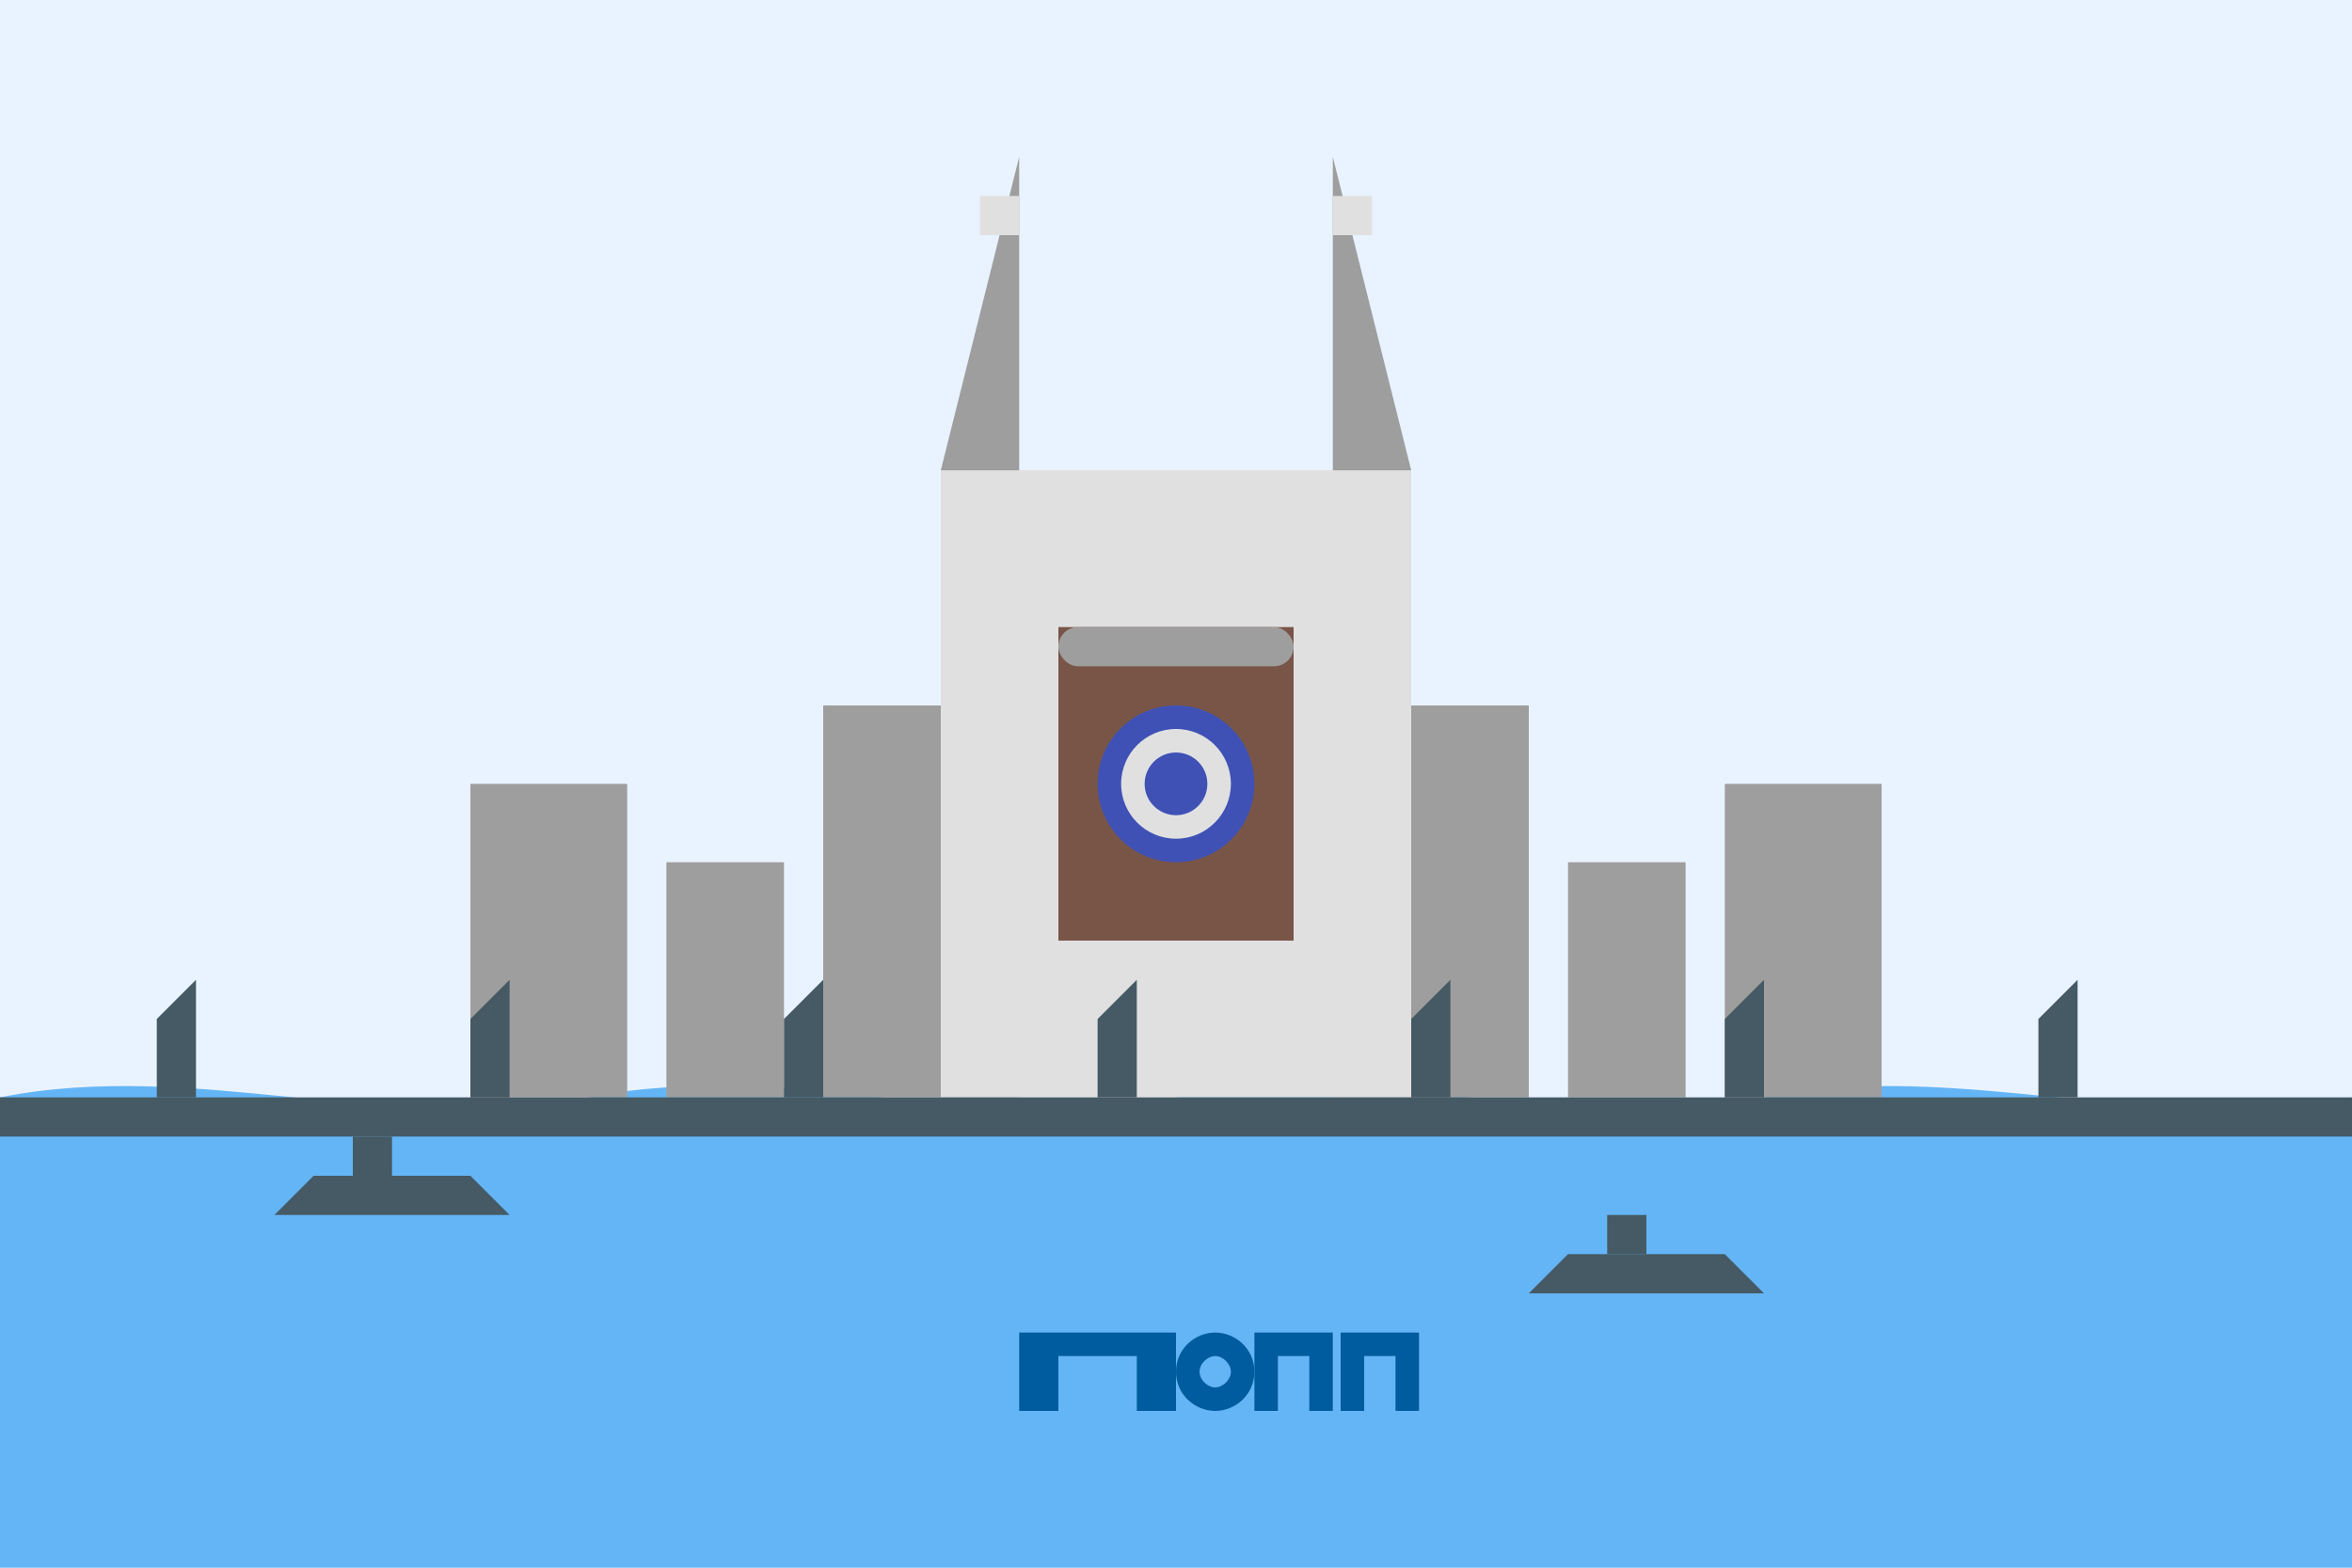 <svg width="300" height="200" viewBox="0 0 300 200" fill="none" xmlns="http://www.w3.org/2000/svg">
  <!-- Sky background -->
  <rect width="300" height="200" fill="#e9f3ff"/>
  
  <!-- River Rhine -->
  <path d="M0 140C25 135 50 145 75 140C100 135 125 145 150 140C175 135 200 145 225 140C250 135 275 145 300 140L300 200L0 200L0 140Z" fill="#64b5f6"/>
  
  <!-- Cityscape silhouette -->
  <rect x="60" y="100" width="20" height="40" fill="#9e9e9e"/>
  <rect x="85" y="110" width="15" height="30" fill="#9e9e9e"/>
  <rect x="105" y="90" width="25" height="50" fill="#9e9e9e"/>
  <rect x="220" y="100" width="20" height="40" fill="#9e9e9e"/>
  <rect x="200" y="110" width="15" height="30" fill="#9e9e9e"/>
  <rect x="170" y="90" width="25" height="50" fill="#9e9e9e"/>
  
  <!-- Cologne Cathedral -->
  <rect x="120" y="60" width="60" height="80" fill="#e0e0e0"/>
  
  <!-- Cathedral Spires -->
  <path d="M120 60L130 60L130 20L120 60Z" fill="#9e9e9e"/>
  <path d="M170 60L180 60L170 20L170 60Z" fill="#9e9e9e"/>
  
  <!-- Cross details on spires -->
  <path d="M125 30L125 25L130 25L130 30L125 30Z" fill="#e0e0e0"/>
  <path d="M170 30L170 25L175 25L175 30L170 30Z" fill="#e0e0e0"/>
  
  <!-- Windows and details -->
  <rect x="135" y="80" width="30" height="40" fill="#795548"/>
  <rect x="135" y="80" width="30" height="5" fill="#9e9e9e" rx="2.5"/>
  
  <!-- Rosette window -->
  <circle cx="150" cy="100" r="10" fill="#3f51b5"/>
  <circle cx="150" cy="100" r="7" fill="#e0e0e0"/>
  <circle cx="150" cy="100" r="4" fill="#3f51b5"/>
  
  <!-- Bridge (Hohenzollernbrücke) -->
  <rect x="0" y="140" width="300" height="5" fill="#455a64"/>
  <path d="M20 140L20 130L25 125L25 140L20 140Z" fill="#455a64"/>
  <path d="M60 140L60 130L65 125L65 140L60 140Z" fill="#455a64"/>
  <path d="M100 140L100 130L105 125L105 140L100 140Z" fill="#455a64"/>
  <path d="M140 140L140 130L145 125L145 140L140 140Z" fill="#455a64"/>
  <path d="M180 140L180 130L185 125L185 140L180 140Z" fill="#455a64"/>
  <path d="M220 140L220 130L225 125L225 140L220 140Z" fill="#455a64"/>
  <path d="M260 140L260 130L265 125L265 140L260 140Z" fill="#455a64"/>
  
  <!-- Small boats on Rhine -->
  <path d="M40 150L60 150L65 155L35 155L40 150Z" fill="#455a64"/>
  <rect x="45" y="145" width="5" height="5" fill="#455a64"/>
  
  <path d="M200 160L220 160L225 165L195 165L200 160Z" fill="#455a64"/>
  <rect x="205" y="155" width="5" height="5" fill="#455a64"/>
  
  <!-- Köln text -->
  <path d="M130 180H135V173H145V180H150V170H130V180Z" fill="#005c9e"/>
  <path d="M155 170C157.5 170 160 172 160 175C160 178 157.5 180 155 180C152.5 180 150 178 150 175C150 172 152.5 170 155 170ZM155 173C154 173 153 174 153 175C153 176 154 177 155 177C156 177 157 176 157 175C157 174 156 173 155 173Z" fill="#005c9e"/>
  <path d="M160 170H170V180H167V173H163V180H160V170Z" fill="#005c9e"/>
  <path d="M171 170H181V180H178V173H174V180H171V170Z" fill="#005c9e"/>
</svg>
